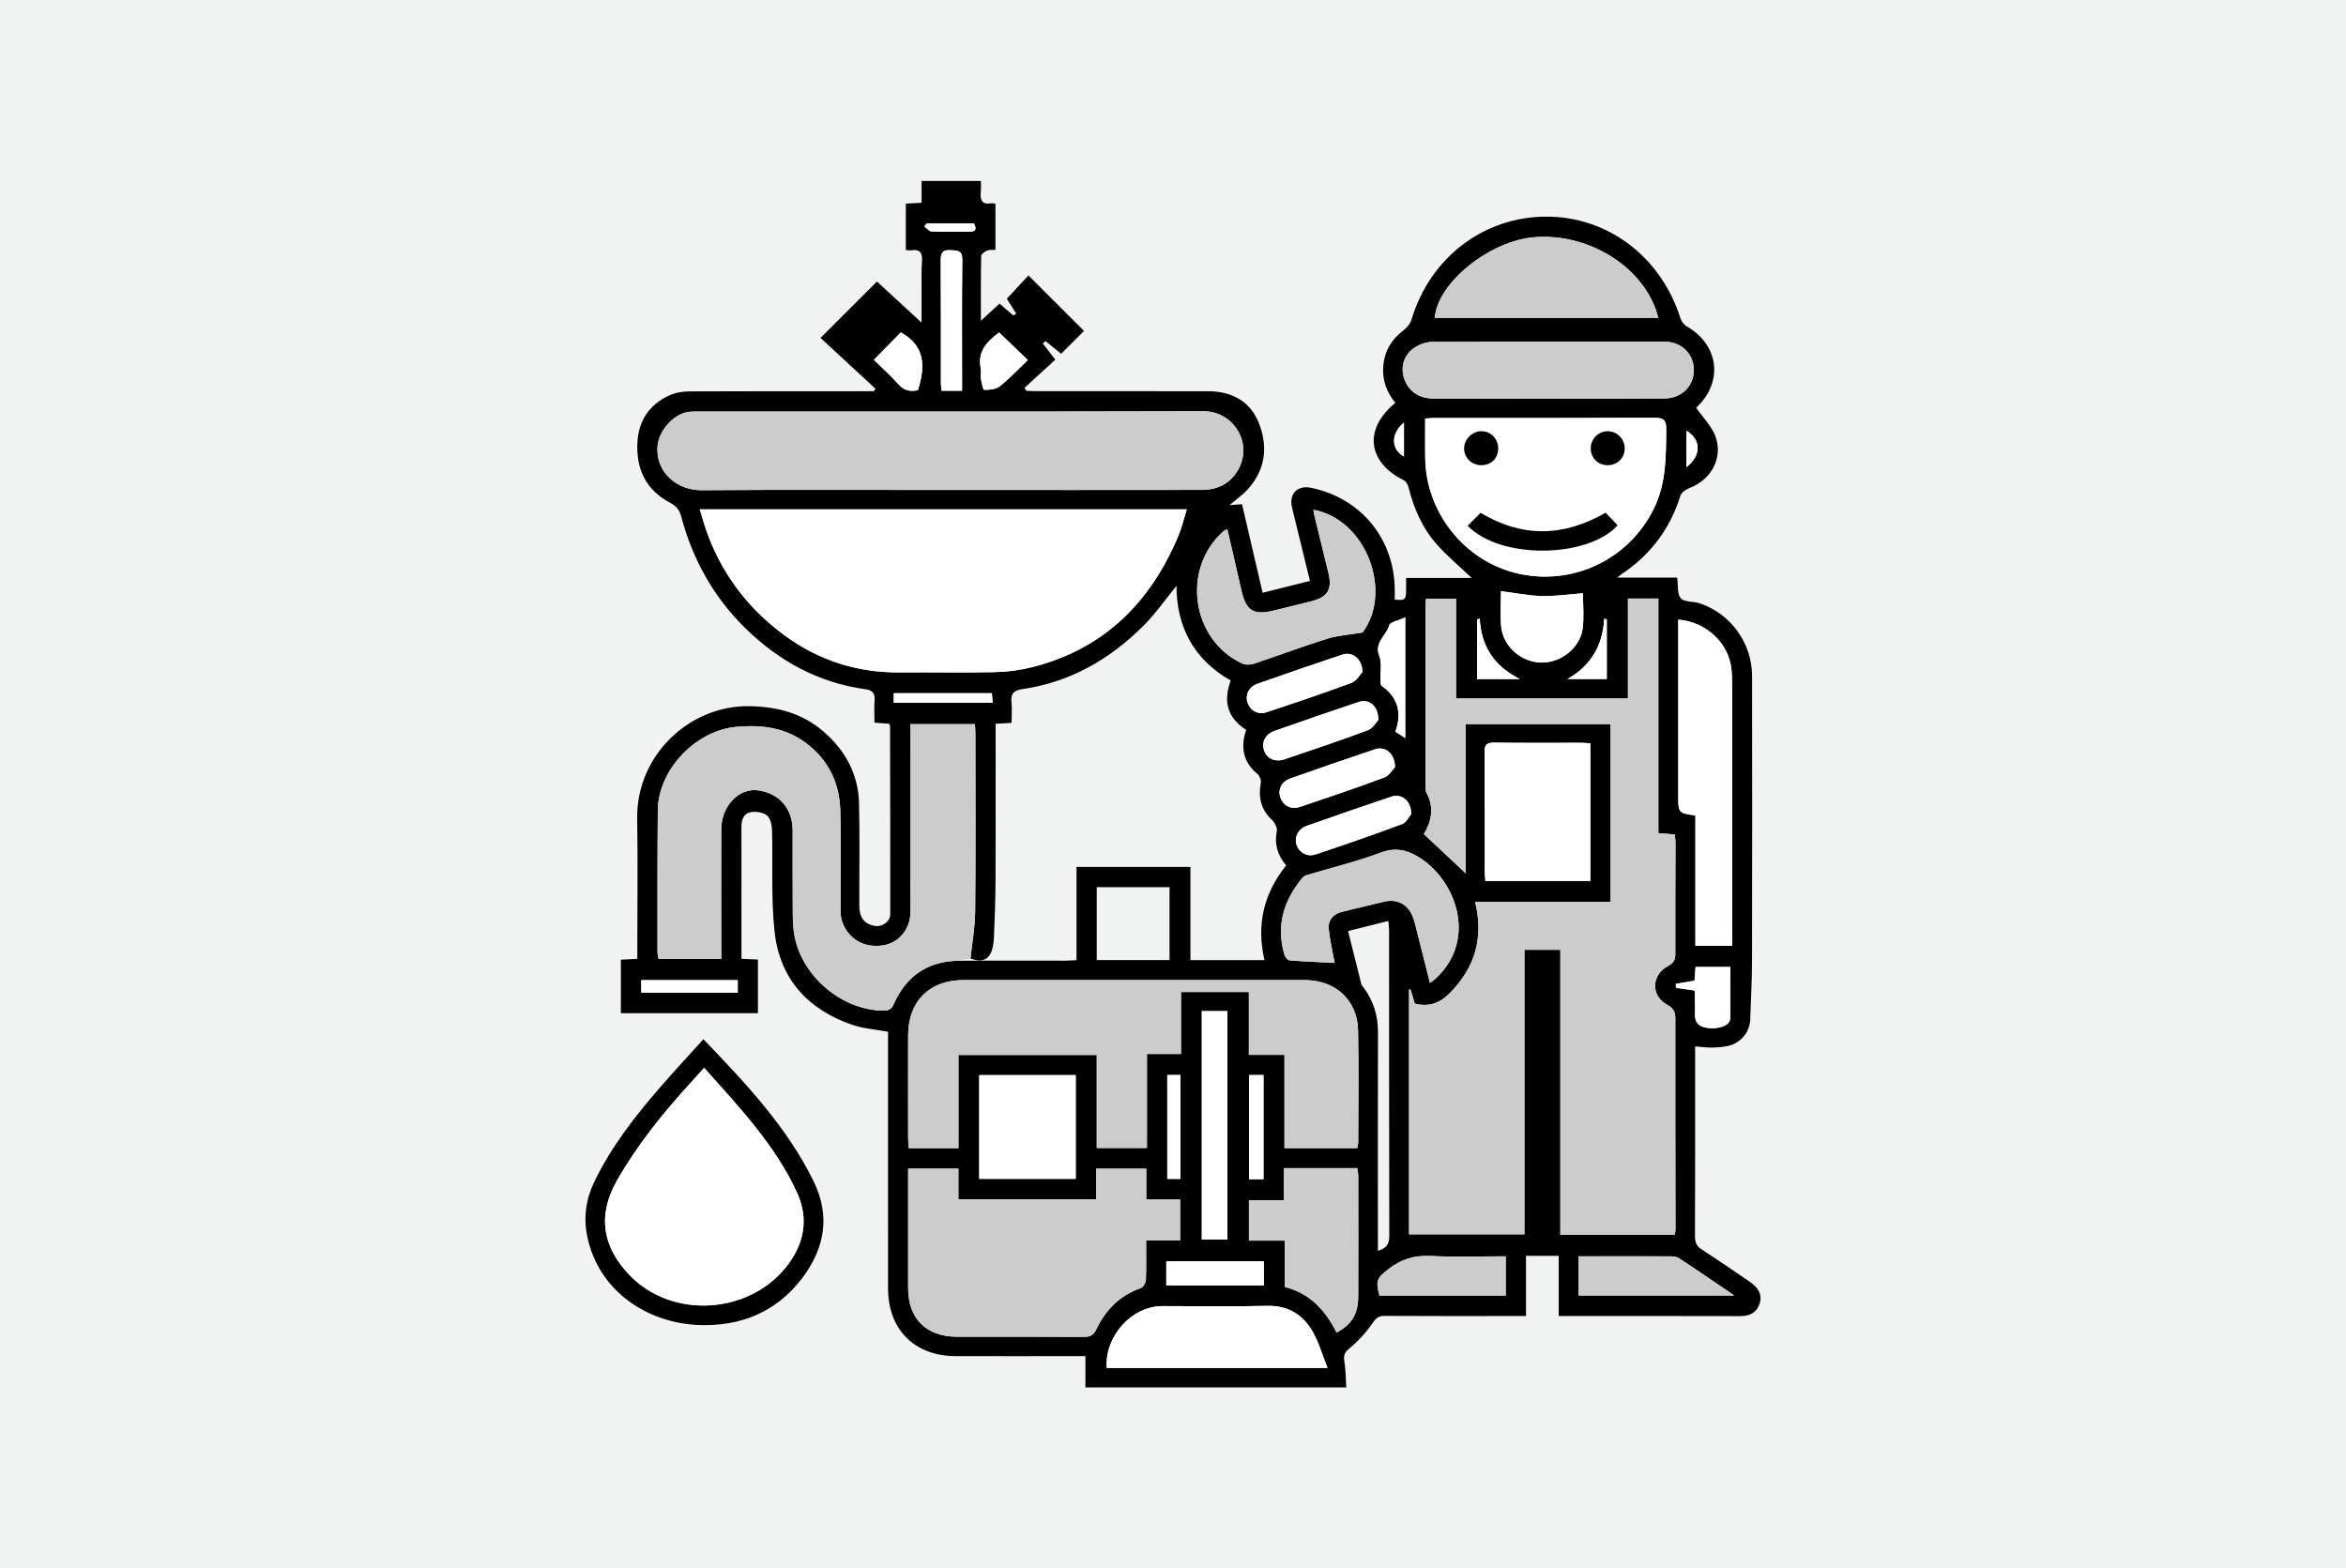 <?xml version="1.0" encoding="utf-8"?>
<!-- Generator: Adobe Illustrator 16.0.0, SVG Export Plug-In . SVG Version: 6.00 Build 0)  -->
<!DOCTYPE svg PUBLIC "-//W3C//DTD SVG 1.1//EN" "http://www.w3.org/Graphics/SVG/1.1/DTD/svg11.dtd">
<svg version="1.1" id="Layer_1" xmlns="http://www.w3.org/2000/svg" xmlns:xlink="http://www.w3.org/1999/xlink" x="0px" y="0px"
	 width="350px" height="234px" viewBox="0 0 350 234" enable-background="new 0 0 350 234" xml:space="preserve">
<rect x="0" fill="#F1F2F2" width="350" height="234"/>
<g>
	<g>
		<path d="M252.896,156.118c0,0.522,0,0.981,0,1.442c0,8.974,0.015,17.946-0.021,26.92c-0.004,0.914,0.274,1.463,1.035,1.955
			c2.412,1.566,4.785,3.195,7.163,4.817c1.386,0.942,1.877,2.073,1.407,3.353c-0.488,1.336-1.534,1.76-2.911,1.756
			c-8.596-0.025-17.189-0.014-25.785-0.012c-0.328,0-0.657,0-1.242,0c0-3.004,0-5.944,0-8.98c-1.73,0-3.205,0-4.88,0
			c0,2.971,0,5.878,0,8.979c-0.694,0-1.193,0-1.692,0c-6.47,0-12.94,0.021-19.411-0.021c-0.937-0.007-1.299,0.364-1.813,1.112
			c-0.941,1.363-2.099,2.636-3.373,3.69c-0.733,0.606-0.97,1.031-0.813,1.948c0.214,1.246,0.2,2.529,0.292,3.921
			c-13.027,0-25.938,0-38.916,0c0-1.478,0-2.996,0-4.67c-0.521,0-1.025,0-1.531,0c-5.95,0.001-11.9,0.019-17.853-0.002
			c-6.139-0.021-10.063-3.976-10.064-10.126c-0.005-12.231-0.001-24.465-0.001-36.695c0-0.514,0-1.025,0-1.576
			c-1.823-0.337-3.623-0.451-5.271-1.01c-6.658-2.256-10.882-6.859-11.653-13.881c-0.554-5.037-0.238-10.168-0.387-15.255
			c-0.021-0.74-0.255-1.739-0.764-2.134c-0.592-0.457-1.638-0.611-2.412-0.479c-1.039,0.18-1.387,1.137-1.387,2.171
			c0.007,4.63,0.004,9.257,0.004,13.886c0,1.885,0,3.77,0,5.819c0.835,0.04,1.605,0.077,2.46,0.118c0,2.678,0,5.295,0,8.001
			c-6.814,0-13.589,0-20.452,0c0-2.655,0-5.271,0-7.983c0.77-0.039,1.509-0.078,2.458-0.127c0-0.512,0-1.011,0-1.51
			c0-6.47,0.082-12.941-0.021-19.41c-0.146-9.402,7.766-16.91,16.714-16.777c4.222,0.063,7.976,1.067,11.158,3.847
			c3.219,2.81,5.127,6.357,5.228,10.663c0.118,5.098,0.024,10.2,0.041,15.301c0.006,1.712,0.733,2.654,2.207,2.962
			c1.149,0.241,2.404-0.597,2.406-1.742c0.014-9.35-0.012-18.699-0.029-28.05c0-0.085-0.063-0.17-0.138-0.354
			c-0.637-0.049-1.318-0.103-2.188-0.17c0-1.154-0.066-2.277,0.019-3.388c0.08-1.027-0.394-1.463-1.313-1.588
			c-7.093-0.966-13.047-4.255-18.063-9.206c-4.652-4.594-7.767-10.172-9.454-16.498c-0.274-1.033-0.701-1.614-1.673-2.125
			c-3.556-1.87-5.079-4.942-4.887-8.924c0.159-3.314,1.757-5.695,4.726-7.078c0.898-0.418,1.982-0.606,2.984-0.612
			c8.642-0.046,17.285-0.025,25.928-0.025c0.55,0,1.101,0,1.65,0c0.076-0.127,0.151-0.255,0.229-0.383
			c-2.742-2.533-5.481-5.066-8.194-7.573c2.821-2.819,5.598-5.593,8.419-8.41c2.082,1.917,4.24,3.903,6.655,6.125
			c0-1.735-0.005-3.16,0.001-4.586c0.008-1.511-0.049-3.026,0.061-4.531c0.092-1.274-0.286-1.884-1.634-1.668
			c-0.224,0.036-0.46-0.024-0.778-0.047c0-2.277,0-4.523,0-6.918c0.707-0.038,1.438-0.078,2.354-0.128c0-1.067,0-2.12,0-3.255
			c2.998,0,5.811,0,8.843,0c0,0.541,0.049,1.092-0.011,1.632c-0.129,1.203,0.16,1.953,1.582,1.695
			c0.168-0.031,0.356,0.043,0.604,0.078c0,2.288,0,4.532,0,6.877c-0.447,0.027-0.896-0.047-1.252,0.104
			c-0.356,0.151-0.872,0.521-0.878,0.802c-0.063,3.097-0.04,6.194-0.04,9.67c1.068-0.985,1.872-1.725,2.779-2.561
			c0.689,0.594,1.375,1.184,2.061,1.774c0.142-0.09,0.283-0.18,0.426-0.269c-0.473-0.751-0.943-1.502-1.398-2.228
			c1.093-1.181,2.204-2.379,3.223-3.479c2.879,2.876,5.597,5.59,8.291,8.282c-1.025,1.025-2.185,2.184-3.405,3.403
			c-0.727-0.585-1.535-1.236-2.344-1.888c-0.134,0.115-0.269,0.229-0.403,0.345c0.575,0.743,1.15,1.487,1.873,2.422
			c-1.479,1.354-3.029,2.774-4.58,4.192c0.073,0.149,0.146,0.3,0.219,0.45c0.477,0.022,0.95,0.064,1.428,0.064
			c8.549,0.005,17.097,0,25.645,0.005c3.84,0.002,6.546,1.653,7.785,5.089c1.251,3.464,0.743,6.758-1.793,9.555
			c-0.771,0.852-1.742,1.521-2.702,2.345c0.616-0.043,1.165-0.081,1.854-0.128c1.018,4.377,2.036,8.755,3.071,13.21
			c2.418-0.604,4.687-1.17,7.062-1.764c-0.913-3.735-1.792-7.34-2.673-10.943c-0.494-2.019,0.782-3.373,2.793-2.963
			c7.511,1.534,12.521,7.659,12.53,15.32c0.001,0.419,0,0.839,0,1.395c0.768-0.049,1.622,0.348,1.685-0.882
			c0.037-0.74,0.006-1.483,0.006-2.374c3.4,0,6.628,0,9.793,0c-1.767-1.679-3.604-3.21-5.18-4.975
			c-2.172-2.429-3.456-5.37-4.242-8.531c-0.098-0.394-0.368-0.894-0.7-1.058c-5.444-2.707-6.04-7.651-1.272-11.561
			c-1.262-1.535-1.934-3.297-1.813-5.317c0.138-2.32,1.199-4.102,3.032-5.508c0.511-0.391,1.01-0.989,1.189-1.59
			c2.74-9.173,10.656-15.29,19.968-15.364c9.246-0.075,17.219,5.927,20.146,15.123c0.151,0.477,0.529,1.011,0.953,1.252
			c4.759,2.71,5.492,8.2,1.564,11.976c-0.135,0.128-0.257,0.266-0.161,0.166c1.016,1.461,2.309,2.728,2.876,4.263
			c1.188,3.222-0.659,6.513-3.9,7.719c-0.527,0.196-1.184,0.676-1.336,1.163c-1.54,4.929-4.455,8.792-8.73,11.654
			c-0.146,0.098-0.274,0.214-0.693,0.54c3.203,0,6.091,0,8.949,0c0.164,1.167-0.019,2.45,0.538,3.082
			c0.527,0.599,1.854,0.438,2.787,0.742c4.626,1.512,7.842,5.922,7.85,10.847c0.022,14.073,0.022,28.146-0.006,42.22
			c-0.006,3.007-0.156,6.015-0.269,9.021c-0.07,1.95-1.438,3.56-3.416,3.981c-0.776,0.166-1.59,0.207-2.388,0.216
			C254.556,156.3,253.81,156.189,252.896,156.118z M107.612,143.061c0-0.61,0-1.071,0-1.533c-0.004-5.951-0.03-11.902,0-17.854
			c0.019-3.454,2.679-6.179,5.521-5.755c3.188,0.477,5.121,2.73,5.125,6.004c0.008,4.063-0.021,8.124,0.016,12.186
			c0.012,1.259,0.048,2.543,0.307,3.767c1.269,6.021,7.167,10.842,13.184,10.909c0.803,0.009,1.222-0.176,1.577-0.98
			c1.854-4.207,5.117-6.426,9.74-6.465c5.286-0.045,10.571-0.008,15.858-0.012c0.501-0.001,1.002-0.043,1.665-0.074
			c0-4.746,0-9.345,0-13.914c5.723,0,11.271,0,16.996,0c0,4.694,0,9.292,0,13.912c3.749,0,7.32,0,11.053,0
			c-1.247-5.291-0.104-9.984,3.23-14.136c-1.303-1.55-1.774-3.173-1.397-5.097c0.101-0.511-0.306-1.302-0.728-1.697
			c-1.656-1.557-2.058-3.393-1.652-5.551c0.075-0.401-0.192-1.046-0.52-1.313c-1.65-1.353-2.316-3.049-2.029-5.133
			c0.067-0.495,0.24-0.976,0.358-1.436c-2.891-1.846-3.415-4.345-2.306-7.359c-5.45-3.121-8.059-7.871-8.095-14.118
			c-1.678,2.055-3.1,4.116-4.839,5.863c-5.051,5.075-11.015,8.518-18.212,9.548c-1.064,0.152-1.694,0.584-1.566,1.826
			c0.108,1.053,0.022,2.126,0.022,3.201c-0.928,0.052-1.614,0.09-2.384,0.133c0,0.674,0,1.233,0,1.793
			c0,7.18,0.021,14.358-0.012,21.537c-0.013,2.825-0.108,5.65-0.233,8.474c-0.14,3.13-1.272,4.017-3.503,3.216
			c0.251-2.391,0.679-4.691,0.699-6.999c0.082-8.831,0.034-17.663,0.031-26.495c-0.001-0.5-0.043-0.999-0.063-1.468
			c-3.294,0-6.427,0-9.623,0c0,0.641,0,1.158,0,1.676c0,8.69,0.004,17.38-0.006,26.071c-0.001,0.556-0.021,1.135-0.172,1.664
			c-0.755,2.646-3,4.008-5.858,3.604c-2.46-0.35-4.386-2.546-4.394-5.064c-0.015-5.008,0.094-10.016-0.035-15.02
			c-0.104-3.955-1.605-7.317-4.803-9.866c-3.2-2.551-6.815-3.014-10.736-2.657c-6.022,0.548-11.631,6.379-11.688,12.444
			c-0.068,7.036-0.042,14.073-0.047,21.11c0,0.354,0.1,0.709,0.153,1.062C101.386,143.061,104.401,143.061,107.612,143.061z
			 M249.859,184.221c0.043-0.301,0.104-0.525,0.104-0.751c-0.009-10.481-0.036-20.965-0.021-31.446
			c0.001-0.984-0.205-1.56-1.168-2.08c-2.53-1.368-2.444-4.487,0.129-5.858c0.798-0.424,1.039-0.892,1.037-1.746
			c-0.018-5.524,0.018-11.049,0.025-16.573c0.001-0.412-0.065-0.822-0.104-1.271c-0.835-0.068-1.563-0.127-2.451-0.198
			c0-11.724,0-23.357,0-34.999c-1.571,0-2.97,0-4.539,0c0,5.01,0,9.94,0,14.911c-8.605,0-17.037,0-25.638,0
			c0-4.998,0-9.926,0-14.878c-1.597,0-3.024,0-4.485,0c-0.032,0.34-0.074,0.569-0.074,0.799c-0.004,9.066-0.005,18.133,0.002,27.199
			c0,0.323-0.004,0.696,0.142,0.964c1.248,2.277,0.665,4.395-0.39,6.152c2.117,1.983,4.133,3.875,6.244,5.854
			c0-7.46,0-14.89,0-22.271c7.311,0,14.463,0,21.608,0c0,8.86,0,17.615,0,26.533c-6.77,0-13.438,0-20.205,0
			c1.308,5.381-0.017,9.817-3.807,13.633c-1.533,1.543-3.16,2.053-5.201,1.541c-0.216-0.715-0.434-1.432-0.649-2.146
			c-0.068,0.023-0.138,0.049-0.205,0.074c0,12.162,0,24.322,0,36.496c5.76,0,11.43,0,17.215,0c0-14.245,0-28.344,0-42.45
			c1.834,0,3.548,0,5.358,0c0,14.215,0,28.319,0,42.512C238.526,184.221,244.164,184.221,249.859,184.221z M104.391,75.995
			c0.133,0.406,0.194,0.573,0.24,0.743c2.021,7.43,6.173,13.437,12.332,17.989c5.113,3.779,10.913,5.656,17.316,5.594
			c4.724-0.046,9.446,0.062,14.167-0.042c1.856-0.041,3.75-0.292,5.552-0.747c10.683-2.697,17.626-9.626,21.798-19.586
			c0.523-1.251,0.832-2.593,1.258-3.951C152.741,75.995,128.681,75.995,104.391,75.995z M141.771,73.101
			c12.514,0,25.026,0.012,37.539-0.01c2.372-0.004,4.304-0.971,5.464-3.104c2.155-3.966-0.788-8.646-5.241-8.633
			c-25.169,0.071-50.335,0.035-75.503,0.037c-0.378,0-0.757,0.009-1.132,0.041c-2.295,0.197-4.544,2.721-4.786,5.004
			c-0.42,3.95,2.865,6.729,6.546,6.701C117.028,73.046,129.399,73.103,141.771,73.101z M202.49,171.292
			c0.058-0.33,0.145-0.603,0.145-0.873c0.007-5.569,0.089-11.144-0.023-16.711c-0.091-4.472-3.368-7.479-7.912-7.481
			c-16.995-0.008-33.989-0.007-50.984-0.002c-5.046,0.002-8.215,3.164-8.228,8.205c-0.014,5.098-0.005,10.196,0,15.295
			c0.002,0.504,0.044,1.008,0.068,1.575c2.504,0,4.886,0,7.437,0c0-4.677,0-9.272,0-13.899c6.93,0,13.689,0,20.632,0
			c0,4.701,0,9.293,0,13.873c2.563,0,4.945,0,7.488,0c0-4.709,0-9.308,0-14.022c1.749,0,3.339,0,5.082,0c0-3.159,0-6.203,0-9.248
			c3.431,0,6.695,0,10.125,0c0,3.158,0,6.198,0,9.374c1.84,0,3.513,0,5.311,0c0,4.704,0,9.266,0,13.916
			C195.319,171.292,198.878,171.292,202.49,171.292z M135.486,174.355c0,0.584,0,1.09,0,1.594c-0.001,5.429-0.01,10.857,0,16.285
			c0.009,4.492,2.712,7.186,7.253,7.197c6.325,0.017,12.65-0.016,18.977,0.023c0.918,0.006,1.421-0.232,1.835-1.104
			c1.385-2.928,3.518-5.086,6.656-6.18c0.358-0.125,0.729-0.786,0.748-1.214c0.08-1.918,0.034-3.841,0.034-5.908
			c1.778,0,3.407,0,5.078,0c0-2.087,0-4.024,0-6.084c-1.715,0-3.302,0-5.055,0c0-1.601,0-3.083,0-4.598c-2.555,0-4.936,0-7.493,0
			c0,1.569,0,3.054,0,4.571c-6.903,0-13.632,0-20.535,0c0-1.553,0-3.033,0-4.584C140.427,174.355,138.046,174.355,135.486,174.355z
			 M212.621,62.441c0,1.994-0.02,3.915,0.003,5.835c0.096,8.235,5.928,15.503,13.869,17.298c8.214,1.856,16.492-2.132,20.218-9.632
			c1.883-3.792,1.836-7.817,1.877-11.88c0.015-1.377-0.388-1.733-1.736-1.728c-10.943,0.05-21.89,0.025-32.834,0.027
			C213.605,62.363,213.193,62.408,212.621,62.441z M230.93,59.465c5.803,0,11.606,0.026,17.41-0.013
			c2.54-0.017,4.361-1.852,4.367-4.238c0.006-2.382-1.838-4.227-4.363-4.231c-11.56-0.021-23.12-0.028-34.68,0.026
			c-0.881,0.004-1.868,0.365-2.618,0.851c-1.586,1.026-2.128,2.886-1.567,4.598c0.608,1.856,2.188,2.992,4.323,3.001
			C219.511,59.479,225.22,59.465,230.93,59.465z M237.267,131.438c0-6.926,0-13.692,0-20.535c-0.509-0.03-0.925-0.076-1.34-0.077
			c-4.341-0.005-8.682,0.034-13.021-0.028c-1.143-0.017-1.436,0.361-1.428,1.455c0.046,5.945,0.02,11.892,0.025,17.835
			c0.001,0.446,0.066,0.893,0.104,1.352C226.904,131.438,232.035,131.438,237.267,131.438z M250.379,92.446c0,0.658,0,1.213,0,1.769
			c0,8.161,0,16.322,0,24.483c0,2.585-0.001,2.585,2.558,2.979c0,6.45,0,12.931,0,19.421c1.902,0,3.627,0,5.478,0
			c0-0.641,0-1.197,0-1.753c0-11.98,0.003-23.964-0.003-35.945c-0.001-1.178,0.021-2.363-0.097-3.533
			C257.918,95.961,254.618,92.807,250.379,92.446z M247.399,47.422c-1.805-7.326-10.17-12.705-18.496-12.03
			c-6.68,0.543-14.477,6.831-14.846,12.03C225.132,47.422,236.202,47.422,247.399,47.422z M203.287,94.365
			c4.527-6.089,0.563-16.852-7.329-18.309c0.046,0.294,0.067,0.563,0.132,0.821c0.699,2.881,1.415,5.758,2.106,8.641
			c0.573,2.391-0.103,3.543-2.472,4.168c-1.865,0.491-3.747,0.918-5.618,1.388c-3.085,0.775-4.21,0.074-4.908-3.032
			c-0.679-3.009-1.388-6.011-2.097-9.082c-0.267,0.125-0.406,0.156-0.502,0.239c-6.382,5.557-4.912,16.254,2.748,19.805
			c0.479,0.221,1.195,0.189,1.714,0.017c3.661-1.217,7.275-2.578,10.956-3.729C199.581,94.802,201.267,94.705,203.287,94.365z
			 M165.107,204.092c10.815,0,21.636,0,32.946,0c-0.781-1.958-1.286-3.773-2.188-5.363c-1.465-2.586-3.678-3.979-6.844-3.898
			c-5.188,0.132-10.383,0.027-15.573,0.034C168.856,194.868,164.802,199.318,165.107,204.092z M191.661,192.003
			c3.85,0.964,6.108,3.575,7.747,6.812c2.257-1.2,3.211-2.762,3.224-5.362c0.027-5.993,0.013-11.986,0.006-17.979
			c0-0.363-0.084-0.726-0.144-1.193c-1.871,0-3.658,0-5.444,0c-1.777,0-3.555,0-5.501,0c0,1.688,0,3.173,0,4.792
			c-1.853,0-3.528,0-5.22,0c0,2.049,0,3.956,0,6.022c1.813,0,3.531,0,5.332,0C191.661,187.463,191.661,189.671,191.661,192.003z
			 M213.34,146.656c0.372-0.288,0.596-0.438,0.793-0.616c6.391-5.817,3.078-14.839-2.563-18.212
			c-1.771-1.061-3.442-1.418-5.57-0.623c-3.635,1.355-7.432,2.273-11.155,3.391c-0.208,0.063-0.417,0.225-0.559,0.396
			c-2.786,3.373-3.931,7.142-2.664,11.449c0.099,0.336,0.471,0.813,0.746,0.836c2.268,0.184,4.542,0.272,6.75,0.389
			c-0.286-1.58-0.688-3.275-0.874-4.994c-0.154-1.408,0.646-2.307,2.025-2.645c2.058-0.502,4.116-1,6.177-1.491
			c1.962-0.47,3.537,0.319,4.313,2.188c0.216,0.517,0.338,1.075,0.477,1.62C211.928,141.061,212.611,143.777,213.34,146.656z
			 M160.489,160.402c-4.888,0-9.623,0-14.397,0c0,5.212,0,10.326,0,15.473c4.848,0,9.615,0,14.397,0
			C160.489,170.672,160.489,165.591,160.489,160.402z M179.295,150.854c0,11.478,0,22.785,0,34.09c1.349,0,2.593,0,3.824,0
			c0-11.412,0-22.719,0-34.09C181.808,150.854,180.602,150.854,179.295,150.854z M163.624,143.239c3.643,0,7.195,0,10.858,0
			c0-3.646,0-7.243,0-10.876c-3.666,0-7.258,0-10.858,0C163.624,136.032,163.624,139.593,163.624,143.239z M205.572,186.614
			c1.282-0.369,1.698-1.013,1.695-2.202c-0.037-15.189-0.022-30.38-0.028-45.57c0-0.441-0.061-0.885-0.101-1.443
			c-2.08,0.522-3.976,1-6.017,1.513c0.681,2.737,1.318,5.334,1.979,7.926c0.055,0.213,0.253,0.392,0.394,0.581
			c1.442,1.968,2.095,4.163,2.088,6.609c-0.026,10.332-0.012,20.662-0.012,30.994C205.572,185.518,205.572,186.014,205.572,186.614z
			 M235.511,193.285c7.797,0,15.332,0,23.23,0c-2.962-2.008-5.594-3.821-8.269-5.569c-0.392-0.257-0.987-0.272-1.488-0.274
			c-3.868-0.02-7.737-0.006-11.606-0.004c-0.643,0-1.283,0-1.867,0C235.511,189.496,235.511,191.367,235.511,193.285z
			 M223.926,88.198c0,1.748-0.122,3.495,0.027,5.219c0.257,2.985,2.917,5.343,5.927,5.436c2.945,0.09,5.863-2.172,6.238-5.095
			c0.225-1.752,0.041-3.556,0.041-5.247c-2.091,0.157-4.104,0.468-6.106,0.418C228.051,88.879,226.058,88.469,223.926,88.198z
			 M224.642,187.436c-3.759,0-7.483,0.133-11.194-0.047c-2.398-0.117-4.383,0.452-6.262,1.928c-1.764,1.386-1.982,1.688-1.388,3.981
			c6.238,0,12.479,0,18.844,0C224.642,191.341,224.642,189.51,224.642,187.436z M203.257,100.272
			c-0.003-1.979-1.496-3.099-2.973-2.608c-4.243,1.411-8.474,2.866-12.69,4.354c-1.286,0.454-1.861,1.696-1.466,2.824
			c0.417,1.19,1.556,1.842,2.843,1.415c4.244-1.405,8.485-2.83,12.676-4.387C202.395,101.592,202.896,100.647,203.257,100.272z
			 M208.115,114.458c0.022-2.019-1.478-3.164-2.942-2.675c-4.241,1.416-8.467,2.878-12.683,4.369
			c-1.311,0.464-1.87,1.65-1.478,2.798c0.435,1.266,1.576,1.886,2.958,1.424c4.195-1.405,8.389-2.824,12.533-4.371
			C207.256,115.722,207.77,114.804,208.115,114.458z M210.536,121.468c0.028-1.97-1.44-3.112-2.912-2.62
			c-4.238,1.418-8.461,2.881-12.674,4.369c-1.281,0.453-1.878,1.67-1.52,2.805c0.366,1.156,1.573,1.877,2.838,1.453
			c4.326-1.445,8.642-2.934,12.912-4.529C209.838,122.699,210.249,121.796,210.536,121.468z M205.632,107.416
			c0.001-2.125-1.402-3.191-2.917-2.686c-4.192,1.399-8.371,2.847-12.541,4.314c-1.399,0.492-1.981,1.638-1.598,2.881
			c0.367,1.194,1.623,1.835,2.983,1.377c4.19-1.408,8.383-2.82,12.524-4.366C204.823,108.661,205.319,107.737,205.632,107.416z
			 M143.532,58.297c0-6.632-0.044-13.087,0.031-19.542c0.018-1.498-0.8-1.369-1.791-1.43c-1.156-0.07-1.431,0.417-1.423,1.492
			c0.041,6.13,0.019,12.259,0.024,18.389c0,0.359,0.068,0.719,0.106,1.091C141.506,58.297,142.43,58.297,143.532,58.297z
			 M188.562,191.792c0-1.312,0-2.462,0-3.612c-4.918,0-9.733,0-14.562,0c0,1.271,0,2.42,0,3.612
			C178.896,191.792,183.683,191.792,188.562,191.792z M258.151,144.268c-1.867,0-3.496,0-5.188,0
			c-0.06,0.758-0.11,1.438-0.157,2.045c-1,0.172-1.896,0.324-2.792,0.478c0.008,0.196,0.015,0.396,0.021,0.592
			c0.917,0.129,1.834,0.259,2.716,0.384c0.049,0.086,0.092,0.123,0.092,0.164c0.017,1.129,0.071,2.26,0.031,3.387
			c-0.035,0.988,0.349,1.645,1.291,1.92c1.447,0.427,3.355,0.033,3.804-0.764c0.091-0.16,0.175-0.353,0.175-0.531
			C258.154,149.409,258.151,146.878,258.151,144.268z M209.652,92.103c-0.989,0.471-2.253,0.688-2.398,1.214
			c-0.425,1.53-2.289,2.54-1.473,4.571c0.405,1.01,0.134,2.288,0.186,3.444c0.015,0.335-0.037,0.842,0.151,0.974
			c2.466,1.742,3.054,4.043,2.066,6.861c0.494,0.319,0.939,0.607,1.468,0.95C209.652,104.107,209.652,98.297,209.652,92.103z
			 M134.391,49.593c-1.271,1.299-2.603,2.656-4.01,4.093c1.234,1.218,2.538,2.381,3.688,3.679c0.838,0.942,1.764,1.078,2.871,0.854
			C138.034,54.753,138.097,51.621,134.391,49.593z M153.346,53.717c-1.517-1.452-2.884-2.764-4.294-4.114
			c-1.68,1.281-3.276,2.731-2.738,5.348c0.104,0.499-0.051,1.047,0.031,1.553c0.097,0.594,0.32,1.664,0.489,1.664
			c0.785,0.002,1.749-0.074,2.322-0.531C150.627,56.463,151.923,55.074,153.346,53.717z M188.503,175.938c0-5.285,0-10.398,0-15.545
			c-0.774,0-1.455,0-2.152,0c0,5.239,0,10.39,0,15.545C187.12,175.938,187.769,175.938,188.503,175.938z M174.146,160.386
			c0,5.249,0,10.357,0,15.503c0.705,0,1.326,0,1.965,0c0-5.216,0-10.322,0-15.503C175.435,160.386,174.846,160.386,174.146,160.386z
			 M110.064,146.236c-4.831,0-9.603,0-14.4,0c0,0.688,0,1.271,0,1.857c4.857,0,9.627,0,14.4,0
			C110.064,147.425,110.064,146.874,110.064,146.236z M133.334,104.846c4.913,0,9.772,0,14.748,0
			c-0.036-0.538-0.065-0.974-0.096-1.421c-4.952,0-9.782,0-14.652,0C133.334,103.917,133.334,104.326,133.334,104.846z
			 M239.716,101.305c0-3.084,0-5.983,0-8.883c-0.125-0.041-0.25-0.083-0.376-0.124c-0.227,4.021-2.011,7.04-5.477,9.007
			C235.813,101.305,237.762,101.305,239.716,101.305z M226.747,101.313c-3.933-1.971-5.774-4.98-5.987-9.047
			c-0.132,0.063-0.265,0.126-0.397,0.188c0,2.928,0,5.854,0,8.858C222.381,101.313,224.304,101.313,226.747,101.313z
			 M138.241,33.337c-0.111,0.153-0.222,0.307-0.332,0.461c0.362,0.255,0.717,0.718,1.089,0.732c1.874,0.075,3.753,0.021,5.631,0.038
			c1.015,0.008,1.063-0.457,0.686-1.231C142.926,33.337,140.583,33.337,138.241,33.337z M251.602,64.255c0,1.866,0,3.601,0,5.432
			C253.835,67.983,253.821,65.591,251.602,64.255z M209.458,63.034c-2.009,1.691-1.939,3.998,0,5.077
			C209.458,66.476,209.458,64.87,209.458,63.034z"/>
		<path d="M104.939,155.046c6.372,6.634,12.457,13.087,16.436,21.181c2.569,5.229,1.647,10.094-1.761,14.549
			c-3.854,5.037-9.22,7.156-15.393,6.908c-7.678-0.31-14.896-5.06-16.599-13.162c-0.598-2.845-0.218-5.586,1.041-8.194
			c2.521-5.231,6.055-9.771,9.838-14.122C100.564,159.831,102.705,157.523,104.939,155.046z M105.051,159.314
			c-0.757,0.843-1.345,1.506-1.943,2.16c-4.149,4.545-8.009,9.295-11.069,14.676c-3.057,5.369-1.985,10.051,1.888,14.09
			c6.289,6.558,17.759,5.912,23.42-1.299c2.596-3.309,3.386-7.064,1.537-11.062C115.596,170.775,110.277,165.189,105.051,159.314z"
			/>
		<path fill="#CCCCCC" d="M249.859,184.221c-5.694,0-11.333,0-17.071,0c0-14.191,0-28.297,0-42.512c-1.812,0-3.524,0-5.358,0
			c0,14.105,0,28.205,0,42.45c-5.785,0-11.455,0-17.215,0c0-12.173,0-24.334,0-36.496c0.067-0.024,0.137-0.05,0.205-0.074
			c0.217,0.715,0.435,1.431,0.651,2.146c2.039,0.513,3.666,0.002,5.199-1.541c3.79-3.813,5.113-8.25,3.807-13.633
			c6.767,0,13.437,0,20.205,0c0-8.918,0-17.671,0-26.532c-7.146,0-14.299,0-21.608,0c0,7.381,0,14.811,0,22.271
			c-2.111-1.979-4.127-3.87-6.244-5.854c1.055-1.758,1.638-3.875,0.39-6.151c-0.146-0.269-0.142-0.64-0.142-0.964
			c-0.007-9.066-0.006-18.133-0.002-27.199c0-0.229,0.042-0.459,0.074-0.799c1.461,0,2.89,0,4.485,0c0,4.952,0,9.88,0,14.878
			c8.601,0,17.031,0,25.638,0c0-4.971,0-9.901,0-14.911c1.569,0,2.968,0,4.539,0c0,11.642,0,23.275,0,34.999
			c0.889,0.071,1.616,0.13,2.451,0.198c0.038,0.447,0.104,0.857,0.104,1.27c-0.009,5.525-0.043,11.049-0.025,16.574
			c0.002,0.855-0.239,1.322-1.037,1.746c-2.573,1.371-2.659,4.49-0.129,5.857c0.963,0.521,1.169,1.097,1.168,2.08
			c-0.017,10.482,0.012,20.965,0.021,31.447C249.963,183.695,249.902,183.92,249.859,184.221z"/>
		<path fill="#FFFFFF" d="M104.391,75.995c24.29,0,48.352,0,72.663,0c-0.426,1.358-0.733,2.7-1.258,3.951
			c-4.172,9.96-11.115,16.889-21.798,19.586c-1.802,0.455-3.694,0.706-5.552,0.747c-4.721,0.104-9.443-0.004-14.167,0.042
			c-6.403,0.063-12.203-1.814-17.316-5.594c-6.159-4.553-10.313-10.56-12.332-17.989C104.585,76.568,104.523,76.401,104.391,75.995z
			"/>
		<path fill="#CCCCCC" d="M141.771,73.102c-12.372,0.001-24.743-0.056-37.113,0.036c-3.681,0.027-6.966-2.751-6.546-6.701
			c0.242-2.283,2.491-4.807,4.786-5.004c0.375-0.032,0.754-0.041,1.132-0.041c25.168-0.002,50.334,0.034,75.503-0.037
			c4.453-0.014,7.396,4.667,5.241,8.633c-1.16,2.133-3.092,3.1-5.464,3.104C166.798,73.112,154.284,73.101,141.771,73.102z"/>
		<path fill="#CCCCCC" d="M202.49,171.292c-3.612,0-7.172,0-10.861,0c0-4.649,0-9.212,0-13.916c-1.798,0-3.471,0-5.311,0
			c0-3.176,0-6.216,0-9.374c-3.43,0-6.694,0-10.125,0c0,3.045,0,6.089,0,9.248c-1.743,0-3.333,0-5.082,0c0,4.716,0,9.314,0,14.023
			c-2.543,0-4.925,0-7.488,0c0-4.58,0-9.174,0-13.875c-6.941,0-13.702,0-20.632,0c0,4.627,0,9.225,0,13.9c-2.551,0-4.933,0-7.437,0
			c-0.025-0.566-0.067-1.07-0.068-1.574c-0.005-5.1-0.014-10.197,0-15.295c0.013-5.043,3.182-8.203,8.228-8.205
			c16.995-0.006,33.989-0.007,50.983,0.002c4.545,0.002,7.822,3.01,7.913,7.48c0.112,5.568,0.03,11.141,0.023,16.711
			C202.635,170.689,202.548,170.962,202.49,171.292z"/>
		<path fill="#CCCCCC" d="M135.486,174.355c2.561,0,4.94,0,7.498,0c0,1.552,0,3.033,0,4.584c6.903,0,13.631,0,20.535,0
			c0-1.518,0-3,0-4.57c2.559,0,4.938,0,7.493,0c0,1.515,0,2.997,0,4.598c1.753,0,3.34,0,5.055,0c0,2.061,0,3.997,0,6.084
			c-1.671,0-3.3,0-5.078,0c0,2.067,0.046,3.99-0.034,5.908c-0.019,0.428-0.39,1.089-0.748,1.214
			c-3.14,1.095-5.271,3.252-6.656,6.179c-0.414,0.873-0.917,1.11-1.835,1.104c-6.325-0.039-12.65-0.008-18.977-0.024
			c-4.541-0.012-7.244-2.703-7.253-7.197c-0.01-5.428-0.001-10.855,0-16.284C135.486,175.445,135.486,174.939,135.486,174.355z"/>
		<path fill="#FFFFFF" d="M212.621,62.441c0.571-0.033,0.983-0.078,1.396-0.079c10.944-0.002,21.891,0.022,32.834-0.027
			c1.35-0.006,1.751,0.351,1.736,1.728c-0.041,4.063,0.006,8.088-1.877,11.88c-3.726,7.5-12.004,11.488-20.218,9.632
			c-7.941-1.795-13.773-9.063-13.869-17.298C212.603,66.356,212.621,64.436,212.621,62.441z M239.544,76.495
			c-6.396,3.681-12.563,3.68-18.66,0.015c-0.635,0.635-1.281,1.281-1.925,1.925c5.001,5.154,18.051,4.767,22.372-0.053
			C240.73,77.748,240.122,77.106,239.544,76.495z M239.813,69.404c1.476,0.021,2.595-1.081,2.578-2.539
			c-0.014-1.366-1.133-2.499-2.497-2.527c-1.418-0.03-2.585,1.144-2.57,2.584C237.337,68.335,238.39,69.384,239.813,69.404z
			 M220.94,69.406c1.477,0.025,2.524-0.961,2.573-2.422c0.05-1.466-1.097-2.664-2.534-2.65c-1.342,0.013-2.529,1.198-2.548,2.541
			C218.413,68.26,219.524,69.381,220.94,69.406z"/>
		<path fill="#CCCCCC" d="M230.93,59.465c-5.71,0-11.419,0.014-17.128-0.007c-2.135-0.009-3.715-1.145-4.323-3.001
			c-0.561-1.712-0.019-3.571,1.567-4.598c0.75-0.485,1.737-0.847,2.618-0.851c11.56-0.055,23.12-0.047,34.68-0.026
			c2.525,0.005,4.369,1.85,4.363,4.231c-0.006,2.387-1.827,4.222-4.367,4.238C242.536,59.491,236.732,59.465,230.93,59.465z"/>
		<path fill="#FFFFFF" d="M237.267,131.438c-5.23,0-10.362,0-15.66,0c-0.036-0.457-0.103-0.903-0.104-1.351
			c-0.007-5.944,0.021-11.89-0.025-17.835c-0.008-1.094,0.285-1.472,1.428-1.455c4.341,0.063,8.682,0.023,13.021,0.028
			c0.415,0.001,0.831,0.047,1.34,0.077C237.267,117.744,237.267,124.512,237.267,131.438z"/>
		<path fill="#FFFFFF" d="M250.379,92.446c4.239,0.36,7.539,3.515,7.936,7.42c0.118,1.17,0.096,2.355,0.097,3.533
			c0.006,11.981,0.003,23.964,0.003,35.945c0,0.557,0,1.112,0,1.752c-1.851,0-3.574,0-5.478,0c0-6.49,0-12.97,0-19.42
			c-2.559-0.394-2.558-0.394-2.558-2.979c0-8.161,0-16.322,0-24.483C250.379,93.659,250.379,93.104,250.379,92.446z"/>
		<path fill="#CCCCCC" d="M247.399,47.422c-11.196,0-22.268,0-33.342,0c0.369-5.199,8.166-11.487,14.846-12.03
			C237.229,34.717,245.595,40.096,247.399,47.422z"/>
		<path fill="#CCCCCC" d="M203.287,94.365c-2.021,0.34-3.706,0.437-5.27,0.926c-3.681,1.151-7.295,2.513-10.956,3.729
			c-0.519,0.173-1.234,0.204-1.714-0.017c-7.66-3.551-9.13-14.248-2.748-19.805c0.096-0.083,0.235-0.114,0.502-0.239
			c0.709,3.071,1.418,6.073,2.096,9.082c0.699,3.106,1.824,3.808,4.909,3.032c1.871-0.47,3.753-0.896,5.618-1.388
			c2.369-0.625,3.045-1.777,2.472-4.168c-0.691-2.883-1.407-5.76-2.106-8.641c-0.063-0.258-0.086-0.527-0.132-0.821
			C203.85,77.514,207.815,88.276,203.287,94.365z"/>
		<path fill="#FFFFFF" d="M165.107,204.092c-0.306-4.771,3.749-9.224,8.343-9.229c5.189-0.006,10.385,0.098,15.572-0.034
			c3.166-0.08,5.379,1.313,6.845,3.897c0.9,1.592,1.405,3.406,2.188,5.364C186.742,204.092,175.923,204.092,165.107,204.092z"/>
		<path fill="#CCCCCC" d="M191.661,192.003c0-2.332,0-4.54,0-6.91c-1.801,0-3.519,0-5.332,0c0-2.067,0-3.975,0-6.022
			c1.69,0,3.367,0,5.22,0c0-1.619,0-3.104,0-4.793c1.946,0,3.724,0,5.501,0c1.786,0,3.573,0,5.444,0
			c0.06,0.47,0.144,0.832,0.144,1.195c0.007,5.992,0.021,11.985-0.006,17.979c-0.013,2.602-0.967,4.162-3.224,5.361
			C197.771,195.578,195.511,192.967,191.661,192.003z"/>
		<path fill="#CCCCCC" d="M213.34,146.656c-0.729-2.879-1.412-5.598-2.104-8.313c-0.139-0.545-0.261-1.104-0.477-1.62
			c-0.776-1.869-2.354-2.656-4.313-2.188c-2.061,0.491-4.119,0.989-6.177,1.491c-1.381,0.338-2.181,1.234-2.025,2.645
			c0.188,1.719,0.588,3.414,0.874,4.994c-2.208-0.115-4.482-0.205-6.75-0.389c-0.275-0.021-0.647-0.5-0.746-0.836
			c-1.267-4.309-0.122-8.076,2.664-11.449c0.142-0.172,0.351-0.334,0.559-0.396c3.725-1.117,7.521-2.033,11.155-3.391
			c2.128-0.795,3.799-0.438,5.57,0.623c5.643,3.373,8.954,12.395,2.563,18.212C213.936,146.219,213.712,146.368,213.34,146.656z"/>
		<path fill="#FFFFFF" d="M160.489,160.402c0,5.188,0,10.27,0,15.473c-4.782,0-9.551,0-14.397,0c0-5.146,0-10.261,0-15.473
			C150.865,160.402,155.602,160.402,160.489,160.402z"/>
		<path fill="#FFFFFF" d="M179.295,150.854c1.307,0,2.513,0,3.824,0c0,11.371,0,22.678,0,34.09c-1.231,0-2.477,0-3.824,0
			C179.295,173.639,179.295,162.331,179.295,150.854z"/>
		<path fill="#CCCCCC" d="M235.511,193.285c0-1.918,0-3.789,0-5.85c0.584,0,1.226,0.002,1.867,0
			c3.869-0.002,7.738-0.015,11.606,0.004c0.501,0.002,1.098,0.02,1.488,0.275c2.675,1.748,5.307,3.563,8.269,5.569
			C250.843,193.285,243.308,193.285,235.511,193.285z"/>
		<path fill="#FFFFFF" d="M223.926,88.198c2.132,0.271,4.125,0.681,6.127,0.729c2.003,0.05,4.017-0.261,6.106-0.418
			c0,1.691,0.184,3.495-0.041,5.247c-0.375,2.923-3.293,5.185-6.238,5.095c-3.01-0.093-5.67-2.45-5.927-5.436
			C223.804,91.693,223.926,89.946,223.926,88.198z"/>
		<path fill="#CCCCCC" d="M224.642,187.436c0,2.074,0,3.905,0,5.862c-6.364,0-12.604,0-18.844,0
			c-0.596-2.294-0.376-2.597,1.388-3.981c1.879-1.476,3.862-2.045,6.262-1.928C217.157,187.566,220.883,187.436,224.642,187.436z"/>
		<path fill="#FFFFFF" d="M203.257,100.272c-0.361,0.375-0.862,1.319-1.61,1.598c-4.189,1.557-8.432,2.981-12.676,4.387
			c-1.287,0.427-2.426-0.225-2.843-1.415c-0.396-1.128,0.18-2.37,1.466-2.824c4.218-1.487,8.447-2.942,12.69-4.354
			C201.761,97.174,203.254,98.294,203.257,100.272z"/>
		<path fill="#FFFFFF" d="M208.115,114.458c-0.347,0.346-0.859,1.264-1.61,1.545c-4.146,1.547-8.338,2.966-12.533,4.371
			c-1.382,0.462-2.522-0.158-2.958-1.424c-0.394-1.147,0.167-2.334,1.478-2.798c4.216-1.491,8.44-2.953,12.683-4.369
			C206.639,111.294,208.139,112.439,208.115,114.458z"/>
		<path fill="#FFFFFF" d="M210.536,121.468c-0.287,0.328-0.698,1.231-1.354,1.478c-4.271,1.597-8.586,3.084-12.912,4.529
			c-1.265,0.424-2.472-0.297-2.838-1.453c-0.357-1.135,0.237-2.352,1.52-2.805c4.213-1.488,8.436-2.951,12.674-4.369
			C209.096,118.355,210.565,119.498,210.536,121.468z"/>
		<path fill="#FFFFFF" d="M205.632,107.416c-0.313,0.321-0.81,1.245-1.547,1.521c-4.143,1.546-8.334,2.958-12.524,4.366
			c-1.36,0.458-2.616-0.183-2.983-1.377c-0.385-1.243,0.197-2.389,1.598-2.881c4.17-1.468,8.349-2.915,12.541-4.314
			C204.229,104.225,205.633,105.291,205.632,107.416z"/>
		<path fill="#FFFFFF" d="M143.532,58.297c-1.104,0-2.026,0-3.051,0c-0.038-0.372-0.106-0.731-0.106-1.091
			c-0.007-6.13,0.017-12.259-0.024-18.389c-0.008-1.075,0.267-1.563,1.423-1.492c0.991,0.061,1.809-0.068,1.791,1.43
			C143.489,45.21,143.532,51.665,143.532,58.297z"/>
		<path fill="#FFFFFF" d="M188.562,191.792c-4.879,0-9.666,0-14.562,0c0-1.192,0-2.343,0-3.612c4.827,0,9.644,0,14.562,0
			C188.562,189.33,188.562,190.48,188.562,191.792z"/>
		<path fill="#FFFFFF" d="M258.151,144.268c0,2.61,0.003,5.143-0.009,7.674c0,0.179-0.084,0.371-0.175,0.531
			c-0.447,0.797-2.355,1.188-3.804,0.764c-0.942-0.276-1.326-0.932-1.291-1.922c0.04-1.127-0.016-2.258-0.031-3.387
			c0-0.039-0.043-0.078-0.092-0.162c-0.882-0.125-1.799-0.256-2.716-0.385c-0.008-0.197-0.015-0.395-0.021-0.592
			c0.896-0.152,1.792-0.307,2.792-0.477c0.047-0.608,0.099-1.289,0.157-2.047C254.655,144.268,256.283,144.268,258.151,144.268z"/>
		<path fill="#FFFFFF" d="M209.652,92.103c0,6.194,0,12.005,0,18.015c-0.527-0.343-0.974-0.631-1.468-0.95
			c0.986-2.818,0.398-5.119-2.066-6.861c-0.188-0.132-0.138-0.639-0.151-0.974c-0.052-1.156,0.221-2.435-0.186-3.444
			c-0.816-2.031,1.048-3.041,1.473-4.571C207.399,92.79,208.662,92.573,209.652,92.103z"/>
		<path fill="#FFFFFF" d="M134.391,49.593c3.706,2.028,3.645,5.16,2.551,8.625c-1.107,0.225-2.033,0.089-2.871-0.854
			c-1.15-1.298-2.454-2.461-3.688-3.679C131.788,52.249,133.118,50.892,134.391,49.593z"/>
		<path fill="#FFFFFF" d="M153.346,53.717c-1.423,1.357-2.719,2.746-4.188,3.919c-0.574,0.457-1.538,0.533-2.323,0.531
			c-0.169,0-0.394-1.07-0.489-1.664c-0.082-0.506,0.071-1.054-0.031-1.553c-0.538-2.616,1.06-4.066,2.738-5.348
			C150.462,50.953,151.829,52.265,153.346,53.717z"/>
		<path fill="#FFFFFF" d="M188.503,175.938c-0.734,0-1.383,0-2.152,0c0-5.155,0-10.306,0-15.545c0.697,0,1.378,0,2.152,0
			C188.503,165.539,188.503,170.652,188.503,175.938z"/>
		<path fill="#FFFFFF" d="M174.146,160.386c0.7,0,1.289,0,1.965,0c0,5.181,0,10.287,0,15.503c-0.639,0-1.26,0-1.965,0
			C174.146,170.743,174.146,165.635,174.146,160.386z"/>
		<path fill="#FFFFFF" d="M110.064,146.236c0,0.638,0,1.188,0,1.857c-4.773,0-9.543,0-14.4,0c0-0.588,0-1.17,0-1.857
			C100.462,146.236,105.233,146.236,110.064,146.236z"/>
		<path fill="#FFFFFF" d="M133.334,104.846c0-0.52,0-0.929,0-1.421c4.87,0,9.7,0,14.652,0c0.029,0.447,0.06,0.883,0.096,1.421
			C143.107,104.846,138.247,104.846,133.334,104.846z"/>
		<path fill="#FFFFFF" d="M239.716,101.305c-1.954,0-3.902,0-5.853,0c3.466-1.967,5.25-4.986,5.477-9.007
			c0.126,0.041,0.251,0.083,0.376,0.124C239.716,95.321,239.716,98.221,239.716,101.305z"/>
		<path fill="#FFFFFF" d="M226.747,101.313c-2.443,0-4.366,0-6.386,0c0-3.004,0-5.931,0-8.858c0.134-0.063,0.267-0.125,0.397-0.188
			C220.973,96.333,222.815,99.343,226.747,101.313z"/>
		<path fill="#FFFFFF" d="M138.241,33.337c2.342,0,4.685,0,7.072,0c0.378,0.774,0.329,1.239-0.686,1.231
			c-1.878-0.016-3.757,0.037-5.631-0.038c-0.372-0.015-0.727-0.479-1.089-0.732C138.021,33.644,138.13,33.49,138.241,33.337z"/>
		<path fill="#FFFFFF" d="M251.602,64.255c2.22,1.336,2.233,3.729,0,5.432C251.602,67.855,251.602,66.121,251.602,64.255z"/>
		<path fill="#FFFFFF" d="M209.458,63.034c0,1.836,0,3.441,0,5.077C207.519,67.032,207.449,64.726,209.458,63.034z"/>
		<path fill="#FFFFFF" d="M105.051,159.314c5.227,5.875,10.545,11.461,13.831,18.565c1.849,3.996,1.059,7.753-1.537,11.062
			c-5.661,7.211-17.131,7.855-23.42,1.299c-3.873-4.039-4.943-8.721-1.888-14.09c3.062-5.381,6.92-10.131,11.069-14.676
			C103.706,160.82,104.294,160.157,105.051,159.314z"/>
		<path d="M239.544,76.495c0.578,0.611,1.187,1.253,1.787,1.887c-4.321,4.819-17.371,5.207-22.372,0.053
			c0.644-0.644,1.29-1.29,1.925-1.925C226.981,80.175,233.149,80.176,239.544,76.495z"/>
		<path d="M239.813,69.404c-1.424-0.021-2.477-1.069-2.49-2.482c-0.014-1.44,1.153-2.614,2.571-2.584
			c1.364,0.028,2.483,1.161,2.497,2.527C242.407,68.323,241.288,69.425,239.813,69.404z"/>
		<path d="M220.94,69.406c-1.416-0.025-2.526-1.146-2.509-2.531c0.019-1.343,1.206-2.528,2.548-2.541
			c1.438-0.014,2.584,1.185,2.534,2.65C223.465,68.445,222.416,69.432,220.94,69.406z"/>
	</g>
	<path fill="#CCCCCC" d="M143.079,143.337c-4.623,0.039-7.887,2.258-9.74,6.465c-0.355,0.806-0.774,0.989-1.577,0.98
		c-6.017-0.067-11.915-4.89-13.184-10.909c-0.259-1.225-0.295-2.508-0.307-3.766c-0.036-4.063-0.008-8.123-0.016-12.187
		c-0.004-3.272-1.938-5.526-5.125-6.004c-2.842-0.424-5.502,2.301-5.521,5.755c-0.03,5.951-0.004,11.902,0,17.854
		c0,0.463,0,0.924,0,1.535c-3.211,0-6.227,0-9.364,0c-0.055-0.353-0.153-0.707-0.153-1.062c0.005-7.037-0.021-14.074,0.047-21.11
		c0.06-6.065,5.666-11.896,11.688-12.445c3.921-0.356,7.537,0.106,10.736,2.657c3.196,2.549,4.699,5.911,4.803,9.866
		c0.129,5.003,0.021,10.012,0.035,15.02c0.008,2.52,1.934,4.716,4.394,5.064c2.858,0.404,5.104-0.956,5.858-3.604
		c0.15-0.529,0.171-1.108,0.172-1.664c0.01-8.691,0.006-17.381,0.006-26.071c0-0.518,0-1.035,0-1.676c3.196,0,6.329,0,9.623,0
		c0.021,0.469,0.063,0.968,0.063,1.468c0.003,8.832,0.051,17.664-0.031,26.495c-0.021,2.308-0.448,4.608-0.699,6.999"/>
</g>
</svg>
